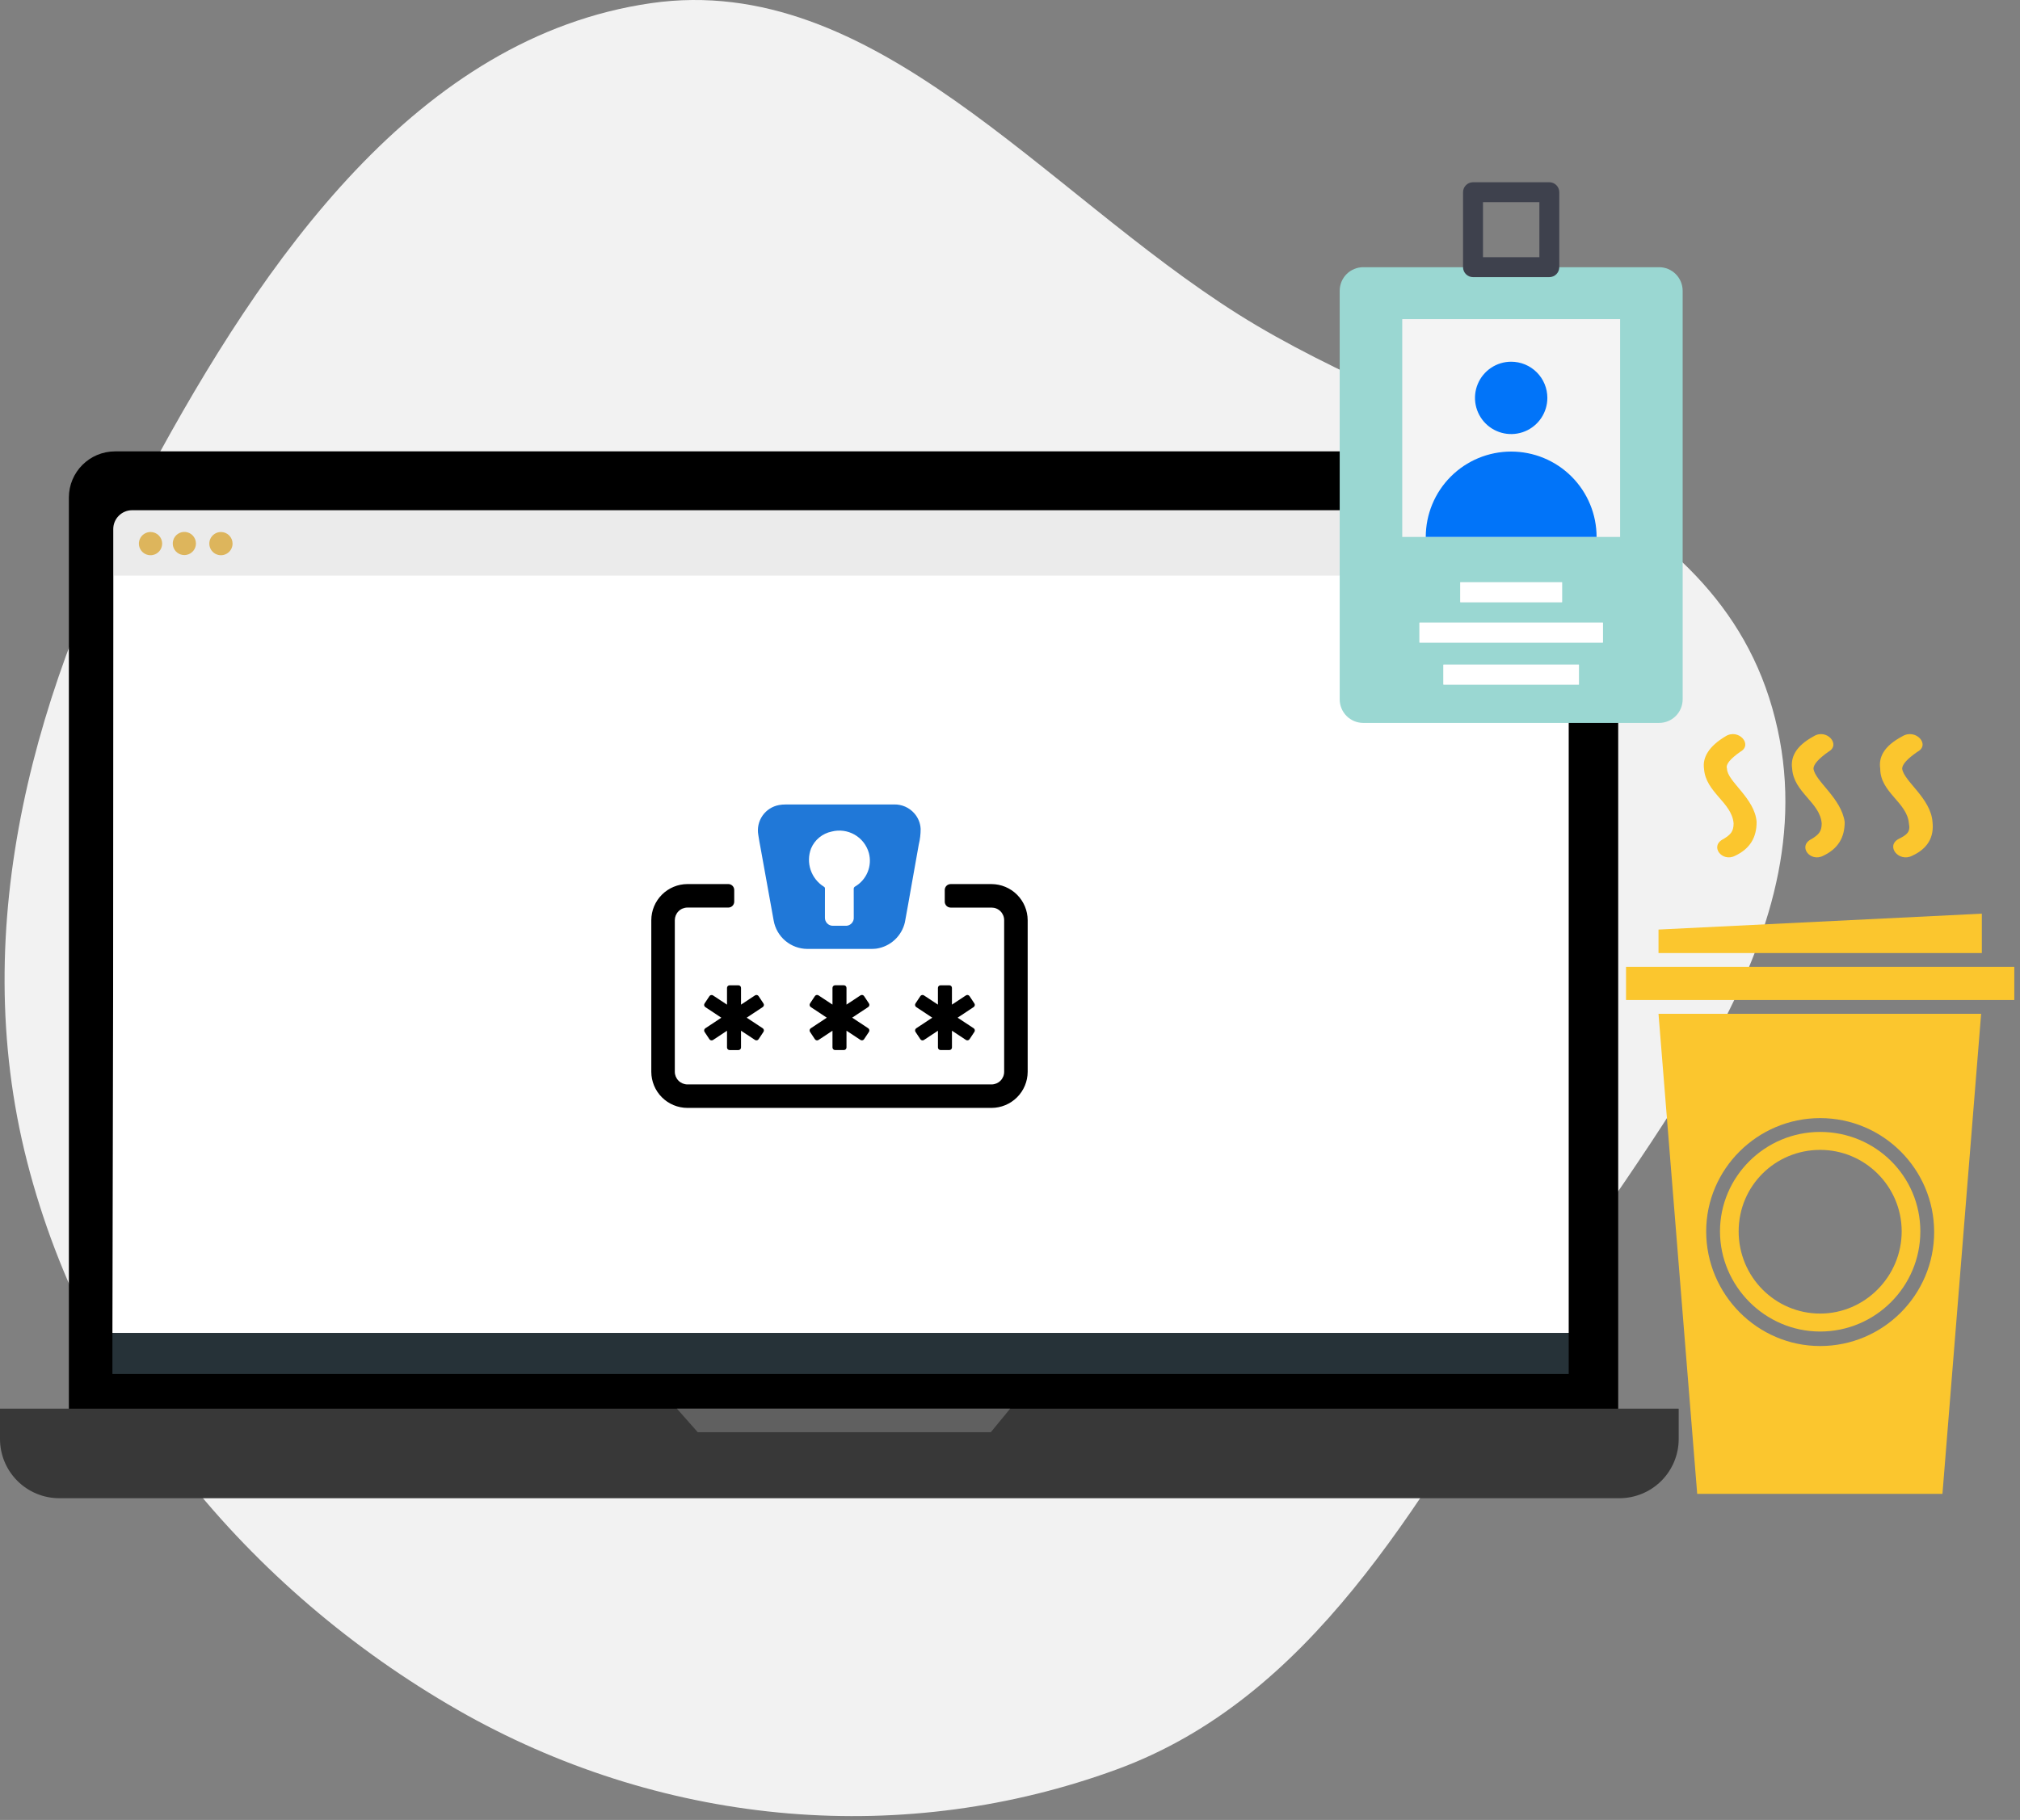 <svg width="344" height="310" viewBox="0 0 344 310" fill="none" xmlns="http://www.w3.org/2000/svg">
<rect x="0" y="0" width="344" height="310" fill="#808080" stroke="none"/>
<g clip-path="url(#clip0_570_2940)">
<path d="M110.874 0.538C148.804 -4.933 177.599 32.612 210.955 53.588C243.947 74.337 290.864 82.245 301.814 120.614C312.819 159.172 280.631 192.943 260.178 226.058C241.266 256.678 223.189 289.309 190.143 301.41C172.324 307.931 153.299 310.479 134.269 308.892C115.239 307.305 96.619 301.618 79.586 292.191C43.796 272.213 15.038 238.615 4.611 197.855C-5.742 157.359 6.118 116.192 25.418 80.357C44.934 44.117 71.129 6.272 110.874 0.538Z" fill="#F2F2F2"/>
<path d="M267.705 76.886H19.603C15.255 76.886 11.73 80.407 11.73 84.751V243.345C11.73 247.689 15.255 251.21 19.603 251.21H267.705C272.052 251.21 275.577 247.689 275.577 243.345V84.751C275.577 80.407 272.052 76.886 267.705 76.886Z" fill="black"/>
<path d="M285.877 239.948V245.111C285.877 247.787 284.813 250.354 282.919 252.246C281.025 254.138 278.456 255.201 275.778 255.201H10.099C7.42 255.201 4.852 254.138 2.958 252.246C1.064 250.354 0 247.787 0 245.111V239.948H285.877Z" fill="#383838"/>
<path d="M115.278 239.948L118.821 243.955H168.736L172.027 239.948H115.278Z" fill="#606060"/>
<path d="M263.77 86.908H22.506C20.729 86.908 19.288 88.347 19.288 90.123V230.493C19.288 232.268 20.729 233.708 22.506 233.708H263.77C265.547 233.708 266.988 232.268 266.988 230.493V90.123C266.988 88.347 265.547 86.908 263.77 86.908Z" fill="#EBEBEB"/>
<path d="M267.146 227.043H19.145L19.413 98.043H267.146V227.043Z" fill="white"/>
<path d="M39.605 92.582C39.608 92.974 39.495 93.358 39.279 93.685C39.063 94.013 38.755 94.269 38.394 94.421C38.032 94.574 37.634 94.615 37.249 94.541C36.863 94.466 36.509 94.279 36.23 94.003C35.952 93.727 35.762 93.375 35.684 92.991C35.606 92.606 35.644 92.208 35.794 91.845C35.943 91.483 36.197 91.173 36.523 90.955C36.849 90.737 37.232 90.62 37.624 90.62C38.147 90.62 38.648 90.826 39.019 91.194C39.389 91.561 39.6 92.06 39.605 92.582Z" fill="#DDB55C"/>
<path d="M27.612 92.582C27.616 92.975 27.502 93.36 27.285 93.688C27.069 94.016 26.76 94.272 26.397 94.423C26.034 94.575 25.635 94.615 25.249 94.539C24.863 94.463 24.509 94.274 24.231 93.996C23.953 93.718 23.765 93.364 23.689 92.978C23.614 92.592 23.655 92.193 23.808 91.831C23.96 91.469 24.217 91.16 24.546 90.945C24.875 90.729 25.26 90.616 25.653 90.62C26.172 90.625 26.669 90.833 27.037 91.2C27.404 91.567 27.612 92.063 27.616 92.582H27.612Z" fill="#DDB55C"/>
<path d="M33.369 92.582C33.368 93.038 33.209 93.479 32.918 93.831C32.628 94.183 32.224 94.424 31.776 94.512C31.329 94.6 30.864 94.531 30.462 94.315C30.06 94.099 29.744 93.751 29.57 93.33C29.396 92.908 29.373 92.439 29.506 92.003C29.639 91.567 29.919 91.19 30.299 90.936C30.678 90.683 31.134 90.569 31.588 90.614C32.043 90.659 32.468 90.859 32.79 91.182C32.974 91.366 33.12 91.584 33.219 91.824C33.318 92.064 33.369 92.322 33.369 92.582Z" fill="#DDB55C"/>
<path d="M267.146 227.043H19.145V234.043H267.146V227.043Z" fill="#263238"/>
<path fill-rule="evenodd" clip-rule="evenodd" d="M114.918 156.738C114.92 156.169 115.147 155.623 115.55 155.221C115.953 154.818 116.499 154.592 117.069 154.591H124.034C124.299 154.59 124.554 154.485 124.742 154.297C124.929 154.109 125.035 153.855 125.036 153.59V151.59C125.035 151.325 124.929 151.07 124.742 150.883C124.554 150.695 124.299 150.59 124.034 150.589H117.069C115.438 150.594 113.875 151.244 112.722 152.396C111.569 153.548 110.919 155.109 110.914 156.738V182.568C110.918 184.198 111.567 185.76 112.721 186.912C113.874 188.065 115.437 188.714 117.069 188.717H168.856C170.487 188.712 172.049 188.062 173.202 186.91C174.355 185.758 175.005 184.197 175.01 182.568V156.738C175.003 155.11 174.352 153.551 173.199 152.4C172.046 151.249 170.486 150.599 168.856 150.592H161.891C161.625 150.593 161.371 150.698 161.183 150.886C160.995 151.073 160.889 151.328 160.889 151.593V153.593C160.889 153.858 160.995 154.112 161.183 154.3C161.371 154.488 161.625 154.593 161.891 154.594H168.856C169.138 154.594 169.418 154.649 169.679 154.757C169.94 154.865 170.177 155.023 170.376 155.222C170.576 155.422 170.734 155.658 170.842 155.919C170.95 156.18 171.005 156.459 171.005 156.741V182.571C171.004 183.14 170.777 183.686 170.375 184.088C169.972 184.491 169.426 184.717 168.856 184.718H117.069C116.5 184.715 115.955 184.487 115.553 184.085C115.15 183.683 114.922 183.14 114.918 182.571V156.738ZM158.764 173.349L156.031 175.157C155.934 175.221 155.866 175.322 155.842 175.437C155.819 175.551 155.842 175.671 155.906 175.768L156.737 177.02C156.769 177.068 156.81 177.11 156.858 177.142C156.906 177.174 156.96 177.197 157.017 177.208C157.074 177.22 157.132 177.22 157.189 177.209C157.246 177.198 157.3 177.176 157.348 177.144L159.73 175.571V178.422C159.73 178.539 159.776 178.651 159.859 178.733C159.942 178.816 160.053 178.863 160.17 178.863H161.675C161.792 178.863 161.904 178.816 161.987 178.733C162.069 178.651 162.116 178.539 162.116 178.422V175.566L164.497 177.139C164.546 177.171 164.6 177.193 164.657 177.204C164.713 177.215 164.772 177.215 164.829 177.203C164.885 177.192 164.939 177.169 164.987 177.137C165.035 177.105 165.077 177.063 165.109 177.015L165.939 175.763C166.004 175.666 166.027 175.547 166.003 175.432C165.98 175.317 165.912 175.217 165.815 175.152L163.079 173.349L165.812 171.539C165.91 171.475 165.977 171.374 166 171.259C166.024 171.145 166.001 171.026 165.936 170.928L165.106 169.676C165.041 169.579 164.94 169.511 164.826 169.488C164.711 169.465 164.592 169.488 164.495 169.552L162.113 171.126V168.274C162.113 168.157 162.067 168.045 161.984 167.963C161.901 167.88 161.789 167.834 161.672 167.834H160.167C160.051 167.834 159.938 167.88 159.856 167.963C159.773 168.045 159.727 168.157 159.727 168.274V171.126L157.345 169.552C157.248 169.488 157.129 169.465 157.014 169.488C156.899 169.511 156.799 169.579 156.734 169.676L155.903 170.928C155.839 171.026 155.816 171.145 155.839 171.26C155.863 171.374 155.931 171.475 156.028 171.539L158.764 173.349ZM140.802 173.349L138.069 175.157C137.972 175.222 137.904 175.322 137.881 175.437C137.858 175.552 137.881 175.671 137.945 175.768L138.775 177.02C138.84 177.117 138.941 177.185 139.056 177.208C139.171 177.232 139.29 177.208 139.388 177.144L141.769 175.571V178.422C141.769 178.539 141.816 178.651 141.899 178.734C141.982 178.817 142.094 178.863 142.211 178.863H143.714C143.831 178.863 143.943 178.817 144.026 178.734C144.109 178.651 144.155 178.539 144.155 178.422V175.566L146.537 177.139C146.585 177.171 146.639 177.193 146.696 177.204C146.753 177.215 146.811 177.215 146.868 177.203C146.925 177.192 146.979 177.169 147.027 177.137C147.075 177.105 147.116 177.063 147.148 177.015L147.98 175.763C148.044 175.666 148.067 175.547 148.043 175.432C148.02 175.318 147.953 175.217 147.856 175.152L145.123 173.344L147.856 171.535C147.953 171.469 148.02 171.369 148.043 171.254C148.067 171.14 148.044 171.021 147.98 170.923L147.148 169.671C147.083 169.574 146.983 169.507 146.868 169.483C146.754 169.46 146.634 169.483 146.537 169.547L144.155 171.121V168.269C144.155 168.152 144.109 168.04 144.026 167.958C143.943 167.875 143.831 167.829 143.714 167.829H142.211C142.094 167.829 141.982 167.875 141.899 167.958C141.816 168.04 141.769 168.152 141.769 168.269V171.121L139.388 169.547C139.29 169.483 139.171 169.46 139.056 169.483C138.941 169.506 138.84 169.574 138.775 169.671L137.945 170.923C137.881 171.021 137.858 171.14 137.881 171.254C137.904 171.369 137.972 171.469 138.069 171.535L140.802 173.349ZM123.808 171.129L121.426 169.556C121.328 169.492 121.209 169.469 121.095 169.492C120.98 169.515 120.88 169.583 120.815 169.68L119.984 170.932C119.92 171.03 119.897 171.149 119.92 171.263C119.944 171.378 120.012 171.479 120.109 171.543L122.842 173.353L120.109 175.161C120.012 175.225 119.944 175.326 119.92 175.441C119.897 175.555 119.92 175.675 119.984 175.772L120.815 177.024C120.847 177.072 120.888 177.114 120.936 177.146C120.984 177.178 121.038 177.201 121.095 177.212C121.152 177.224 121.21 177.224 121.267 177.213C121.324 177.202 121.378 177.18 121.426 177.148L123.808 175.575V178.426C123.808 178.543 123.854 178.654 123.937 178.737C124.019 178.82 124.131 178.867 124.247 178.867H125.752C125.869 178.867 125.981 178.82 126.064 178.737C126.146 178.655 126.193 178.543 126.193 178.426V175.566L128.574 177.139C128.623 177.171 128.677 177.193 128.734 177.204C128.79 177.215 128.849 177.215 128.906 177.203C128.962 177.192 129.016 177.169 129.064 177.137C129.112 177.105 129.154 177.063 129.186 177.015L130.016 175.763C130.081 175.666 130.104 175.547 130.081 175.432C130.058 175.317 129.99 175.217 129.892 175.152L127.16 173.349L129.893 171.539C129.991 171.475 130.059 171.374 130.082 171.259C130.105 171.145 130.082 171.025 130.017 170.928L129.187 169.676C129.122 169.579 129.021 169.511 128.907 169.488C128.792 169.465 128.673 169.488 128.575 169.552L126.194 171.126V168.274C126.194 168.216 126.183 168.159 126.16 168.106C126.138 168.052 126.106 168.004 126.065 167.963C126.024 167.922 125.975 167.889 125.922 167.867C125.868 167.845 125.811 167.834 125.753 167.834H124.248C124.132 167.834 124.02 167.881 123.937 167.963C123.855 168.046 123.808 168.158 123.808 168.274L123.808 171.129Z" fill="black"/>
<path d="M142.951 137.028C146.06 137.028 149.168 137.019 152.277 137.028C152.923 137.015 153.565 137.144 154.156 137.404C154.747 137.665 155.274 138.052 155.701 138.537C156.355 139.272 156.737 140.209 156.783 141.192C156.785 142.093 156.677 142.99 156.462 143.865C156.05 146.235 155.621 148.601 155.199 150.968C154.836 153.006 154.487 155.047 154.105 157.082C153.843 158.232 153.242 159.276 152.378 160.079C151.515 160.882 150.429 161.406 149.263 161.584C148.978 161.617 148.692 161.635 148.405 161.635C144.771 161.638 141.137 161.638 137.504 161.635C136.131 161.632 134.803 161.147 133.751 160.264C132.7 159.382 131.993 158.158 131.754 156.807C131.026 152.74 130.293 148.674 129.553 144.608C129.408 143.804 129.244 143.001 129.132 142.192C128.934 141.055 129.193 139.886 129.852 138.939C130.511 137.991 131.518 137.342 132.653 137.132C133.023 137.063 133.399 137.03 133.775 137.034C136.833 137.025 139.891 137.023 142.951 137.028ZM140.485 153.851C140.485 154.662 140.485 155.474 140.485 156.285C140.477 156.472 140.507 156.659 140.575 156.833C140.643 157.008 140.747 157.167 140.879 157.299C141.012 157.431 141.17 157.535 141.345 157.603C141.52 157.671 141.707 157.701 141.894 157.693C142.566 157.693 143.239 157.693 143.912 157.693C144.112 157.712 144.313 157.687 144.502 157.619C144.691 157.552 144.862 157.443 145.004 157.301C145.145 157.16 145.254 156.988 145.321 156.8C145.389 156.611 145.414 156.41 145.394 156.21C145.394 154.621 145.394 153.031 145.387 151.441C145.378 151.35 145.397 151.258 145.442 151.179C145.487 151.099 145.556 151.036 145.638 150.996C146.595 150.43 147.34 149.567 147.76 148.539C148.181 147.511 148.253 146.374 147.967 145.301C147.6 143.982 146.73 142.861 145.544 142.177C144.357 141.494 142.95 141.303 141.624 141.647C140.849 141.807 140.125 142.153 139.514 142.656C138.903 143.159 138.424 143.803 138.119 144.533C137.674 145.702 137.648 146.988 138.046 148.174C138.444 149.36 139.241 150.371 140.301 151.036C140.362 151.065 140.413 151.113 140.447 151.172C140.481 151.231 140.496 151.299 140.49 151.367C140.48 152.195 140.485 153.023 140.485 153.851Z" fill="#2078D8"/>
<path d="M309.969 226.808C319.381 226.808 327.028 219.161 327.028 209.749C327.028 200.337 319.381 192.808 309.969 192.808C300.557 192.808 292.91 200.455 292.91 209.748C292.91 219.043 300.557 226.808 309.969 226.808ZM309.969 195.867C317.616 195.867 323.851 202.102 323.851 209.749C323.851 217.396 317.616 223.749 309.969 223.749C302.322 223.749 296.087 217.514 296.087 209.749C296.087 201.985 302.322 195.867 309.969 195.867Z" fill="#FBC62E"/>
<path d="M289.028 254.455H330.793L337.381 172.69H282.439L289.028 254.455ZM309.969 190.455C320.675 190.455 329.38 199.161 329.38 209.866C329.38 220.572 320.674 229.278 309.969 229.278C299.263 229.278 290.558 220.455 290.558 209.749C290.558 199.161 299.263 190.455 309.969 190.455Z" fill="#FBC62E"/>
<path d="M337.498 155.632L282.44 158.337V162.337H337.498V155.632Z" fill="#FBC62E"/>
<path d="M276.91 170.337H343.028V164.69H276.91V170.337Z" fill="#FBC62E"/>
<path d="M293.827 125.436C296.067 124.001 298.586 126.87 296.346 128.066C294.666 129.261 293.827 130.217 294.106 130.934C294.106 133.086 298.866 135.955 299.146 140.02C299.146 142.649 298.026 144.562 295.506 145.758C293.266 146.953 291.027 144.084 293.546 142.889C294.666 142.172 295.226 141.694 295.226 140.259C294.947 136.673 290.467 134.999 290.187 130.935C289.908 129.022 291.027 127.109 293.827 125.436Z" fill="#FBC62E"/>
<path d="M308.831 125.436C311.069 124.001 313.586 126.87 311.348 128.066C309.67 129.261 308.831 130.217 308.831 130.934C309.111 133.086 313.586 135.955 314.146 140.02C314.146 142.649 313.027 144.562 310.51 145.758C308.272 146.953 306.035 144.084 308.552 142.889C309.671 142.172 310.23 141.694 310.23 140.259C309.951 136.673 305.475 134.999 305.196 130.935C304.916 129.022 305.755 127.109 308.831 125.436Z" fill="#FBC62E"/>
<path d="M323.932 125.436C326.23 124.001 328.815 126.87 326.517 128.066C324.793 129.261 323.932 130.217 323.932 130.934C324.219 133.086 328.815 135.955 329.102 140.02C329.389 142.649 328.241 144.562 325.656 145.758C323.357 146.953 321.059 144.084 323.357 142.889C324.793 142.172 325.368 141.694 325.081 140.259C324.794 136.673 320.197 134.999 320.197 130.935C319.91 129.022 320.772 127.109 323.932 125.436Z" fill="#FBC62E"/>
<path d="M286.552 119.126C286.551 120.19 286.128 121.211 285.376 121.963C284.623 122.716 283.603 123.139 282.539 123.139H232.159C231.094 123.139 230.073 122.716 229.321 121.964C228.568 121.211 228.146 120.19 228.146 119.126V49.526C228.146 48.462 228.569 47.441 229.321 46.689C230.074 45.937 231.094 45.514 232.159 45.514H282.538C283.602 45.514 284.622 45.937 285.374 46.689C286.127 47.442 286.55 48.462 286.551 49.526V119.126H286.552Z" fill="#9AD7D2"/>
<path d="M275.9 54.36H238.798V91.462H275.9V54.36Z" fill="#F4F4F4"/>
<path d="M266.013 99.184H248.686V102.574H266.013V99.184Z" fill="#F4F4F4"/>
<path d="M268.885 113.215H245.812V116.605H268.885V113.215Z" fill="#F4F4F4"/>
<path d="M272.966 106.058H241.732V109.448H272.966V106.058Z" fill="#F4F4F4"/>
<path d="M271.894 91.462C271.894 87.605 270.361 83.905 267.634 81.178C264.906 78.45 261.206 76.918 257.349 76.918C253.492 76.918 249.792 78.45 247.064 81.178C244.337 83.905 242.805 87.605 242.805 91.462H271.894Z" fill="#0174F9"/>
<path d="M263.51 67.775C263.51 68.994 263.149 70.185 262.472 71.198C261.795 72.212 260.833 73.002 259.707 73.468C258.581 73.934 257.342 74.056 256.146 73.819C254.951 73.581 253.853 72.994 252.991 72.132C252.13 71.27 251.543 70.173 251.305 68.977C251.067 67.782 251.189 66.543 251.656 65.417C252.122 64.291 252.912 63.329 253.925 62.652C254.938 61.974 256.13 61.613 257.349 61.613C258.158 61.613 258.959 61.773 259.707 62.082C260.454 62.392 261.133 62.846 261.706 63.418C262.278 63.99 262.732 64.669 263.041 65.417C263.351 66.165 263.51 66.966 263.51 67.775Z" fill="#0174F9"/>
<path d="M263.846 47.205H250.847C250.397 47.204 249.967 47.025 249.649 46.707C249.332 46.39 249.153 45.959 249.152 45.51V32.738C249.153 32.289 249.332 31.859 249.649 31.541C249.967 31.223 250.397 31.044 250.847 31.043H263.846C264.296 31.044 264.726 31.223 265.044 31.541C265.361 31.859 265.54 32.289 265.542 32.738V45.51C265.54 45.959 265.361 46.39 265.044 46.707C264.726 47.025 264.296 47.204 263.846 47.205ZM252.547 43.815H262.151V34.433H252.547V43.815Z" fill="#3E414D"/>
<path d="M266.013 99.184H248.686V102.574H266.013V99.184Z" fill="white"/>
<path d="M268.885 113.215L245.814 113.215V116.605L268.885 116.605V113.215Z" fill="white"/>
<path d="M272.966 106.058H241.732V109.448H272.966V106.058Z" fill="white"/>
</g>
<defs>
<clipPath id="clip0_570_2940">
<rect width="344" height="310" fill="white"/>
</clipPath>
</defs>
</svg>
